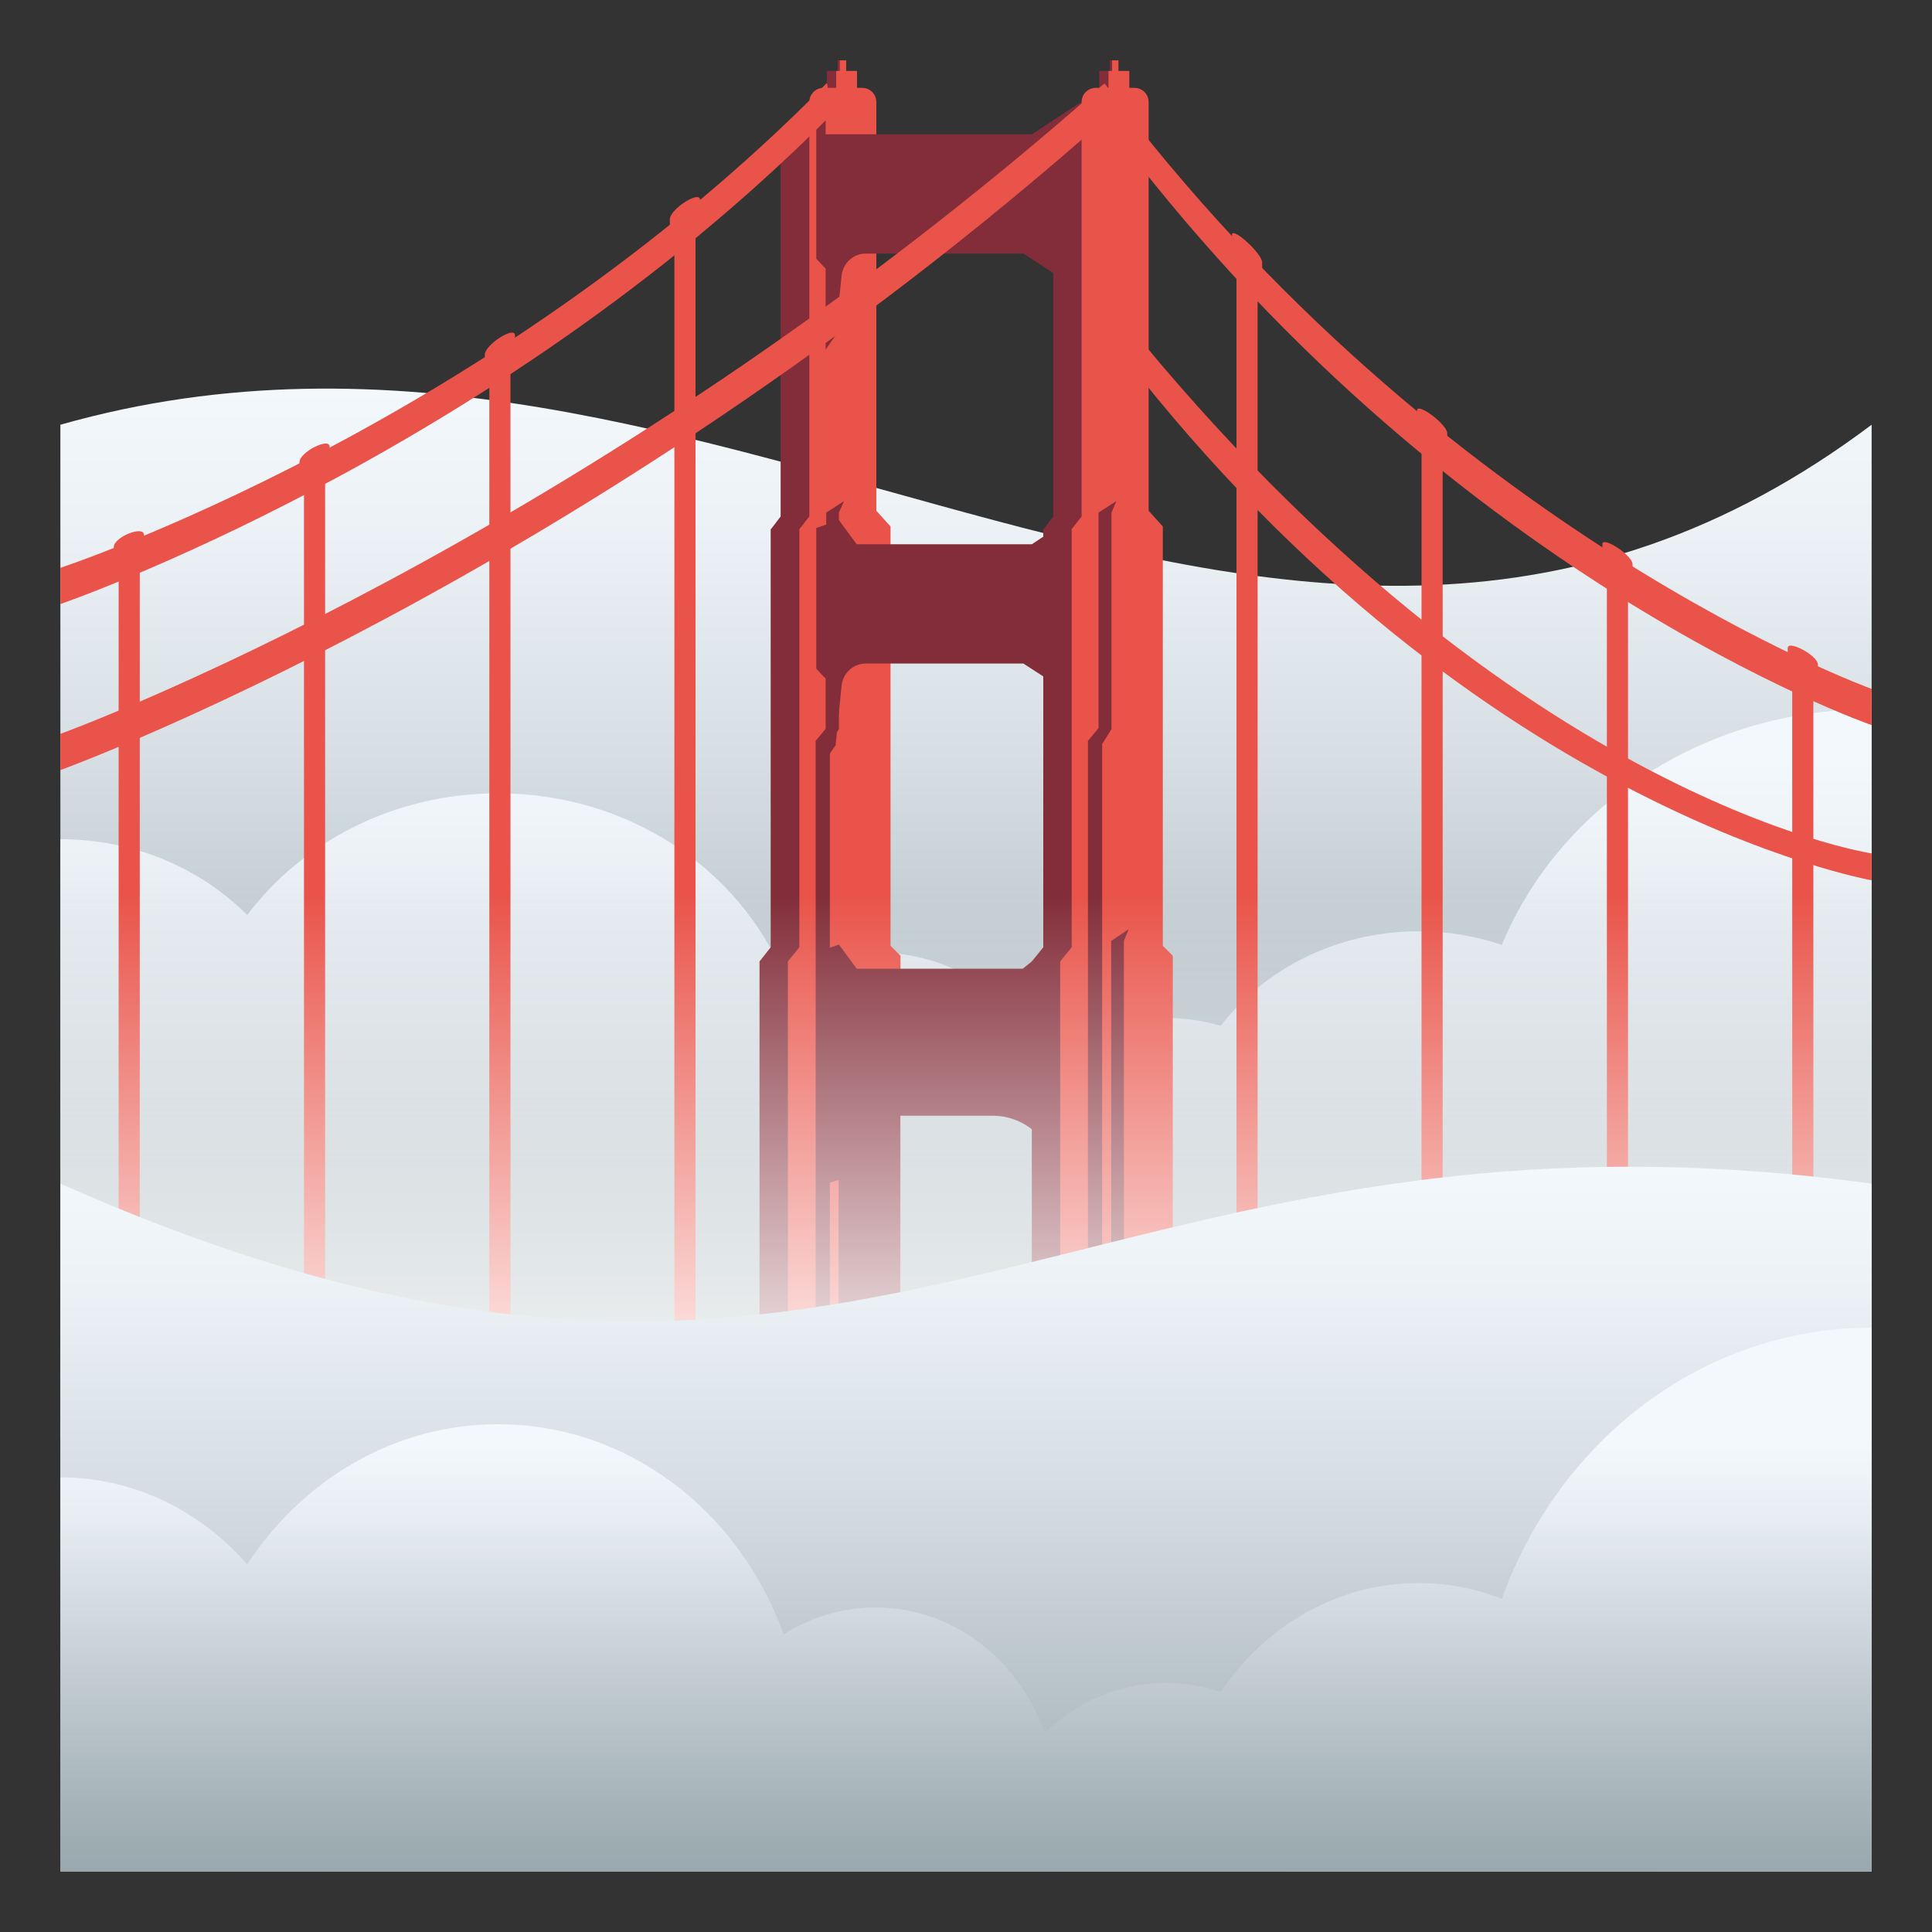 <?xml version="1.0" encoding="utf-8"?>
<!-- Generator: Adobe Illustrator 24.1.2, SVG Export Plug-In . SVG Version: 6.00 Build 0)  -->
<svg version="1.1" id="Layer_1" xmlns="http://www.w3.org/2000/svg" xmlns:xlink="http://www.w3.org/1999/xlink" x="0px" y="0px"
	 width="64px" height="64px" viewBox="0 0 64 64" style="enable-background:new 0 0 64 64;" xml:space="preserve">
<rect x="0" y="0" width="64" height="64" fill="#333333" stroke="none"/>
<linearGradient id="SVGID_1_" gradientUnits="userSpaceOnUse" x1="8.506" y1="68.506" x2="69.893" y2="7.119">
	<stop  offset="0" style="stop-color:#99A8AE"/>
	<stop  offset="1" style="stop-color:#F3F8FC"/>
</linearGradient>
<rect x="2" y="28.02" fill="url(#SVGID_1_)" width="60" height="33.98"/>
<linearGradient id="SVGID_2_" gradientUnits="userSpaceOnUse" x1="-454.886" y1="40.381" x2="-454.886" y2="12.79" gradientTransform="matrix(-1 0 0 1 -422.886 0)">
	<stop  offset="0" style="stop-color:#99A8AE"/>
	<stop  offset="0.211" style="stop-color:#B3BFC4"/>
	<stop  offset="0.546" style="stop-color:#D6DEE3"/>
	<stop  offset="0.821" style="stop-color:#EBF1F5"/>
	<stop  offset="1" style="stop-color:#F3F8FC"/>
</linearGradient>
<path fill="url(#SVGID_2_)" d="M2,14.07v40.06h60V14.07C42.48,28.74,23.97,7.83,2,14.07z"/>
<linearGradient id="SVGID_3_" gradientUnits="userSpaceOnUse" x1="32" y1="43.762" x2="32" y2="25.192">
	<stop  offset="0" style="stop-color:#99A8AE"/>
	<stop  offset="0.211" style="stop-color:#B3BFC4"/>
	<stop  offset="0.546" style="stop-color:#D6DEE3"/>
	<stop  offset="0.821" style="stop-color:#EBF1F5"/>
	<stop  offset="1" style="stop-color:#F3F8FC"/>
</linearGradient>
<path fill="url(#SVGID_3_)" d="M49.75,31.3c-0.86-0.29-1.78-0.45-2.75-0.45c-2.71,0-5.1,1.24-6.56,3.13c-0.58-0.17-1.19-0.26-1.82-0.26
	c-1.54,0-2.94,0.54-4.01,1.43c-0.86-2.1-3.04-3.6-5.61-3.6c-1.11,0-2.15,0.28-3.04,0.77c-1.46-3.53-5.14-6.04-9.46-6.04
	c-3.44,0-6.48,1.6-8.31,4.03C6.64,28.76,4.44,27.8,2,27.8v21.21h60V23.49C56.41,23.49,51.64,26.73,49.75,31.3z"/>
<rect x="36.77" y="2" fill="#822D39" width="0.21" height="0.48"/>
<rect x="36.84" y="2" fill="#E95349" width="0.21" height="0.48"/>
<rect x="36.41" y="2.35" fill="#822D39" width="0.43" height="1.16"/>
<rect x="36.72" y="2.35" fill="#E95349" width="0.69" height="1.16"/>
<rect x="27.75" y="2" fill="#822D39" width="0.21" height="0.48"/>
<rect x="27.82" y="2" fill="#E95349" width="0.21" height="0.48"/>
<rect x="27.39" y="2.35" fill="#822D39" width="0.43" height="1.16"/>
<rect x="27.7" y="2.35" fill="#E95349" width="0.69" height="1.16"/>
<polygon fill="#822D39" points="25.16,47.67 25.16,31.85 25.53,31.38 25.53,17.54 25.86,17.11 25.86,4.37 26.81,3.38 28.88,47.67 "/>
<path fill="#E95349" d="M26.1,47.67V31.85l0.38-0.47V17.53l0.33-0.42V3.38c0-0.26,0.21-0.47,0.47-0.47h1.28c0.26,0,0.47,0.21,0.47,0.47
	v13.54l0.47,0.52v13.89l0.33,0.33v16.01H26.1z"/>
<polygon fill="#822D39" points="27.96,16.6 27.37,16.98 27.37,24.12 27.02,24.54 27.02,47.67 27.49,47.67 27.49,24.65 27.79,24.15 
	27.79,16.98 "/>
<polygon fill="#822D39" points="27.78,34.53 27.78,47.67 29.82,47.67 29.82,35.95 "/>
<path fill="#822D39" d="M27.35,11.58V8.9l-0.31-0.33V3.91l0.31-0.53v1.07h6.83l1.65-1.07l-0.71,5.81L33.9,8.4h-5.22
	c-0.41,0-0.75,0.31-0.8,0.72l-0.2,1.99L27.35,11.58z"/>
<path fill="#822D39" d="M27.35,25.16v-2.68l-0.31-0.33v-4.66l0.75-0.26l0.59,0.8h5.8l0.71-0.47v5.06l-0.99-0.64h-5.22
	c-0.41,0-0.75,0.31-0.8,0.72l-0.2,1.99L27.35,25.16z"/>
<path fill="#822D39" d="M27.35,39.22l-0.31-7.67l0.75-0.26l0.59,0.8h5.5l1-0.8v6.92l-0.36-0.46c-0.39-0.5-1-0.79-1.63-0.79h-3.02
	c-0.41,0-0.75,0.31-0.8,0.72l-0.2,1.07L27.35,39.22z"/>
<polygon fill="#822D39" points="34.18,47.67 34.18,31.85 34.56,31.38 34.56,17.54 34.89,17.11 34.89,3.98 35.83,3.38 37.9,47.67 "/>
<path fill="#E95349" d="M35.12,47.67V31.85l0.38-0.47V17.53l0.33-0.42V3.38c0-0.26,0.21-0.47,0.47-0.47h1.28
	c0.26,0,0.47,0.21,0.47,0.47v13.54l0.47,0.52v13.89l0.33,0.33v16.01H35.12z"/>
<polygon fill="#822D39" points="36.98,16.6 36.39,16.98 36.39,24.12 36.04,24.54 36.04,47.67 36.51,47.67 36.51,24.65 36.82,24.15 
	36.82,16.98 "/>
<polygon fill="#822D39" points="37.39,30.78 36.81,31.17 36.81,47.67 37.23,47.67 37.23,31.17 "/>
<path fill="#E95349" d="M62,24.02c0,0-14.21-4.91-25.41-20.06c-0.06-0.08,0-1.2,0-1.2C47.79,17.71,62,22.82,62,22.82V24.02z"/>
<path fill="#E95349" d="M62,29.16c0,0-13.54-2.37-25.38-18.14c-0.06-0.08-0.07-1.28,0-1.2C49.71,26.46,62,28.27,62,28.27V29.16z"/>
<path fill="#E95349" d="M2,20.01c0,0,14.21-4.88,25.38-16.05c0.07-0.07,0.07-1.28,0-1.2C16.21,14.13,2,18.81,2,18.81V20.01z"/>
<path fill="#E95349" d="M2,25.51c0,0,17.32-6.26,34.59-21.55c0.08-0.07,0-1.2,0-1.2C19.31,18.05,2,24.31,2,24.31V25.51z"/>
<polygon fill="#E95349" points="40.96,47.67 41.66,47.67 41.66,8.98 40.96,8.37 "/>
<polygon fill="#E95349" points="23.04,47.67 22.34,47.67 22.34,7.44 23.04,7.04 "/>
<polygon fill="#E95349" points="47.09,47.67 47.79,47.67 47.79,14.28 47.09,13.77 "/>
<polygon fill="#E95349" points="16.91,47.67 16.21,47.67 16.21,12.03 16.91,11.53 "/>
<polygon fill="#E95349" points="53.23,47.67 53.93,47.67 53.93,18.67 53.23,18.18 "/>
<polygon fill="#E95349" points="10.77,47.67 10.07,47.67 10.07,15.63 10.77,15.37 "/>
<polygon fill="#E95349" points="59.37,47.67 60.07,47.67 60.07,21.87 59.37,21.56 "/>
<polygon fill="#E95349" points="4.63,47.67 3.93,47.67 3.93,18.23 4.63,18.46 "/>
<linearGradient id="SVGID_4_" gradientUnits="userSpaceOnUse" x1="32" y1="47.67" x2="32" y2="29.625">
	<stop  offset="0" style="stop-color:#FFFFFF"/>
	<stop  offset="1" style="stop-color:#FFFFFF;stop-opacity:0"/>
</linearGradient>
<rect x="2" y="29.63" fill="url(#SVGID_4_)" width="60" height="18.05"/>
<path fill="#E95349" d="M41.81,9.3c0,0.3-1-0.63-1-0.93c0-0.14,0-0.22,0-0.59c0-0.29,1,0.62,1,0.91C41.81,8.86,41.81,9.16,41.81,9.3z"
	/>
<path fill="#E95349" d="M47.94,14.96c0,0.3-1-0.48-1-0.77c0-0.14,0-0.22,0-0.59c0-0.29,1,0.46,1,0.75
	C47.94,14.52,47.94,14.82,47.94,14.96z"/>
<path fill="#E95349" d="M54.08,19.3c0,0.3-1-0.39-1-0.68c0-0.14,0-0.22,0-0.59c0-0.29,1,0.37,1,0.66
	C54.08,18.87,54.08,19.16,54.08,19.3z"/>
<path fill="#E95349" d="M60.22,22.62c0,0.3-1-0.27-1-0.56c0-0.14,0-0.22,0-0.59c0-0.29,1,0.25,1,0.54
	C60.22,22.18,60.22,22.48,60.22,22.62z"/>
<path fill="#E95349" d="M22.19,7.77c0,0.33,1-0.33,1-0.66c0-0.15,0-0.07,0-0.49c0-0.33-1,0.31-1,0.64C22.19,7.46,22.19,7.62,22.19,7.77
	z"/>
<path fill="#E95349" d="M16.06,12.26c0,0.33,1-0.33,1-0.66c0-0.15,0-0.07,0-0.49c0-0.33-1,0.31-1,0.64
	C16.06,11.95,16.06,12.1,16.06,12.26z"/>
<path fill="#E95349" d="M9.92,15.82c0,0.33,1-0.2,1-0.53c0-0.15,0-0.07,0-0.49c0-0.33-1,0.18-1,0.51C9.92,15.51,9.92,15.66,9.92,15.82z
	"/>
<path fill="#E95349" d="M3.77,18.63c0,0.33,1-0.09,1-0.42c0-0.15,0-0.07,0-0.49c0-0.33-1,0.07-1,0.4C3.77,18.31,3.77,18.47,3.77,18.63z
	"/>
<linearGradient id="SVGID_5_" gradientUnits="userSpaceOnUse" x1="-454.886" y1="62" x2="-454.886" y2="38.648" gradientTransform="matrix(-1 0 0 1 -422.886 0)">
	<stop  offset="0" style="stop-color:#99A8AE"/>
	<stop  offset="0.211" style="stop-color:#B3BFC4"/>
	<stop  offset="0.546" style="stop-color:#D6DEE3"/>
	<stop  offset="0.821" style="stop-color:#EBF1F5"/>
	<stop  offset="1" style="stop-color:#F3F8FC"/>
</linearGradient>
<path fill="url(#SVGID_5_)" d="M62,39.21V62H2V39.21C28.73,51.08,35.53,35.6,62,39.21z"/>
<linearGradient id="SVGID_6_" gradientUnits="userSpaceOnUse" x1="32" y1="62" x2="32" y2="47.81">
	<stop  offset="0" style="stop-color:#99A8AE;stop-opacity:0"/>
	<stop  offset="0.211" style="stop-color:#B3BFC4;stop-opacity:0.211"/>
	<stop  offset="0.546" style="stop-color:#D6DEE3;stop-opacity:0.546"/>
	<stop  offset="0.821" style="stop-color:#EBF1F5;stop-opacity:0.821"/>
	<stop  offset="1" style="stop-color:#F3F8FC"/>
</linearGradient>
<path fill="url(#SVGID_6_)" d="M49.75,52.96c-0.86-0.33-1.78-0.52-2.75-0.52c-2.71,0-5.1,1.43-6.56,3.61c-0.58-0.2-1.19-0.3-1.82-0.3
	c-1.54,0-2.94,0.63-4.01,1.65c-0.86-2.42-3.04-4.15-5.61-4.15c-1.11,0-2.15,0.33-3.04,0.89c-1.46-4.07-5.14-6.96-9.46-6.96
	c-3.44,0-6.48,1.84-8.31,4.64C6.64,50.05,4.44,48.94,2,48.94V62h60V43.98C56.41,43.98,51.64,47.71,49.75,52.96z"/>
</svg>
